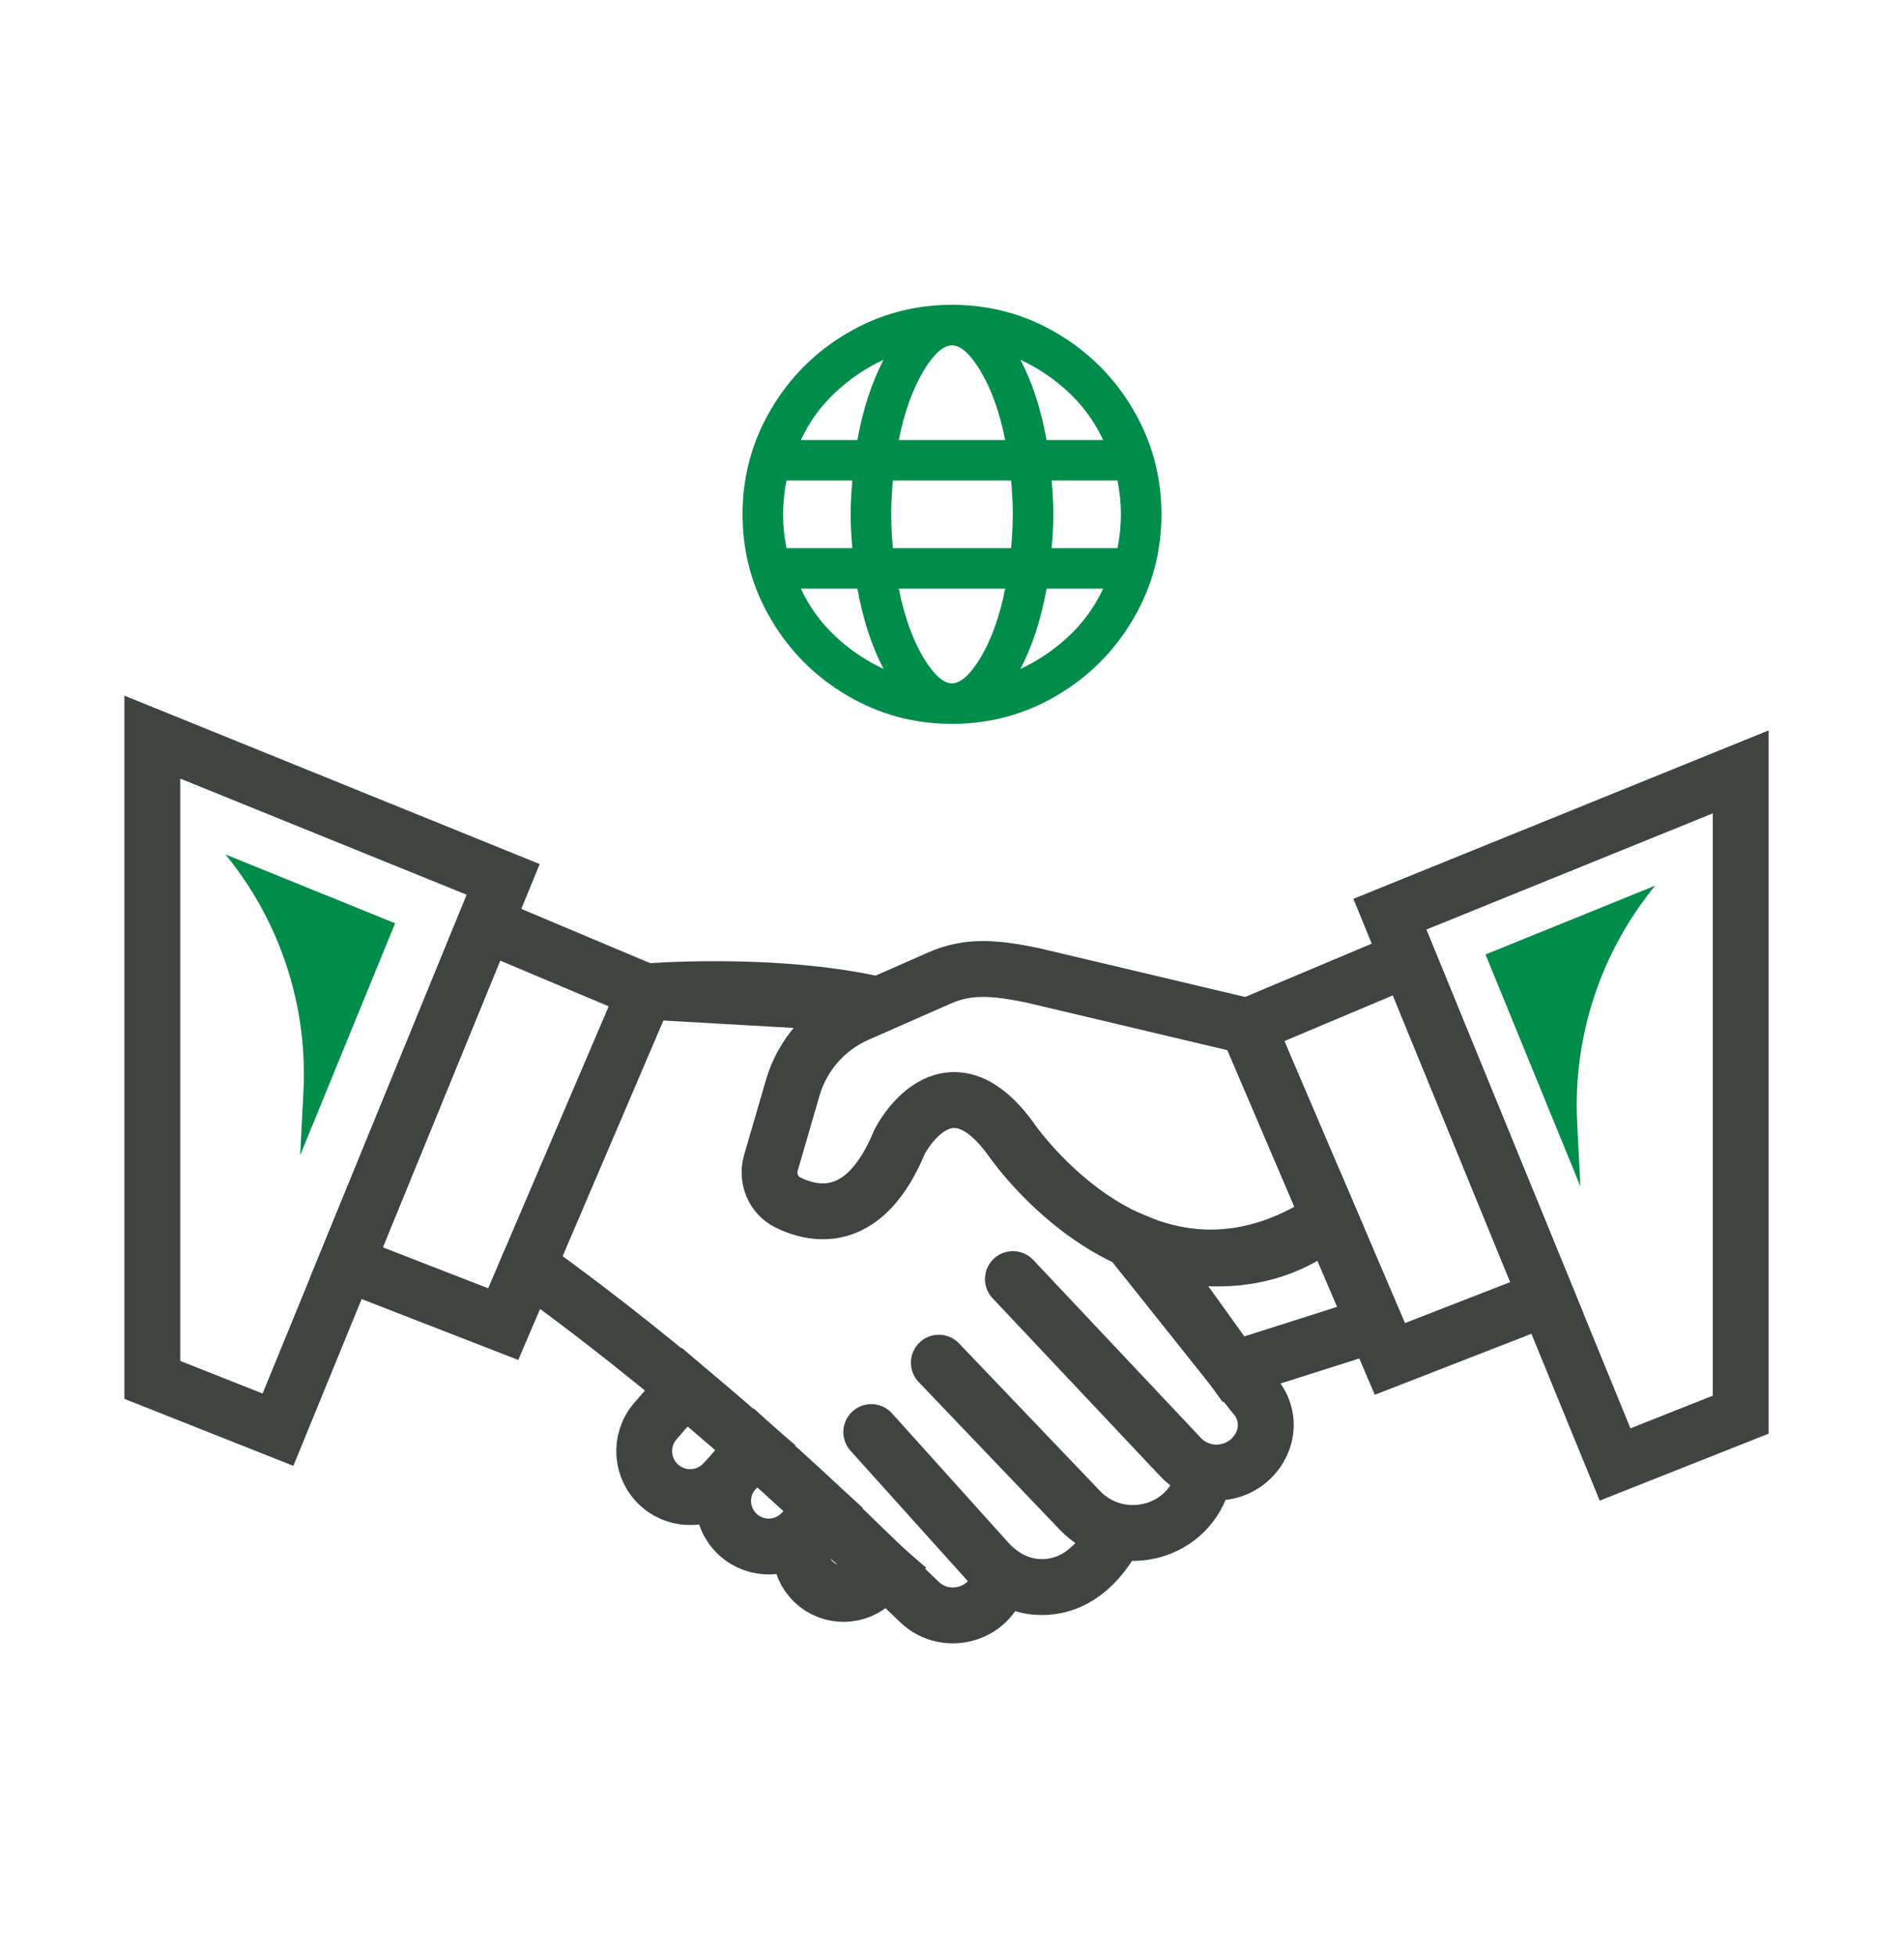 <?xml version="1.0" encoding="UTF-8"?>
<svg width="75px" height="77px" viewBox="0 0 75 77" version="1.1" xmlns="http://www.w3.org/2000/svg" xmlns:xlink="http://www.w3.org/1999/xlink">
    <title>icons/work/eügyintézés2</title>
    <g id="icons/work/eügyintézés2" stroke="none" stroke-width="1" fill="none" fill-rule="evenodd">
        <g id="Group-2" transform="translate(6, 12)">
            <g id="Group-66" transform="translate(0, 16.5)">
                <g id="Group-60" transform="translate(0, 0.521)">
                    <path d="M46.374,18.934 C39.175,23.766 33.806,15.805 33.806,15.805 C31.261,12.327 29.44,15.922 29.44,15.922 C28.101,19.175 26.171,18.879 25.034,18.321 C24.459,18.039 24.189,17.368 24.368,16.755 L25.227,13.806 C25.603,12.513 26.533,11.453 27.766,10.911 L31.013,9.482 C32.175,8.971 33.245,9.087 34.678,9.38 L43.144,11.384 L46.374,18.934 Z" id="Path" stroke="#3F4441" stroke-width="2.2" stroke-linecap="round"></path>
                    <path d="M48.161,23.112 L42.587,24.885 L39.094,20.018 C39.094,20.018 43.171,21.706 46.374,18.934 L48.161,23.112 Z" id="Path" stroke="#3F4441" stroke-width="2.2" stroke-linecap="round"></path>
                    <polygon id="Path" stroke="#3F4441" stroke-width="2.2" stroke-linecap="round" points="-4.92064404e-13 25.307 4.95 27.268 13.822 5.603 -4.92064404e-13 -1.70855696e-15"></polygon>
                    <polygon id="Path" stroke="#3F4441" stroke-width="2.2" stroke-linecap="round" points="13.104 7.354 19.424 10.015 13.822 23.112 7.636 20.707"></polygon>
                    <polygon id="Path" stroke="#3F4441" stroke-width="2.2" stroke-linecap="round" points="62.568 26.676 57.619 28.637 48.747 6.972 62.568 1.369"></polygon>
                    <polygon id="Path" stroke="#3F4441" stroke-width="2.2" stroke-linecap="round" points="49.464 8.723 43.144 11.384 48.747 24.482 54.932 22.075"></polygon>
                    <g id="Group" transform="translate(14.803, 19.985)" stroke="#3F4441" stroke-linecap="round" stroke-width="2.2">
                        <path d="M23.877,0 L28.684,6.028 C29.052,6.489 29.156,7.107 28.961,7.663 C28.475,9.045 26.699,9.421 25.695,8.355 L19.096,1.353" id="Path"></path>
                        <path d="M16.178,4.645 L21.732,10.455 C23.228,12.02 25.883,11.449 26.546,9.387 C26.556,9.355 26.566,9.323 26.576,9.29" id="Path"></path>
                        <path d="M13.517,7.376 L18.109,12.477 C18.621,13.045 19.323,13.433 20.085,13.475 C20.953,13.522 22.05,13.192 22.972,11.682" id="Path"></path>
                        <path d="M-1.8189894e-12,0.833 C-1.8189894e-12,0.833 6.349,5.229 13.26,11.999 L15.412,14.065 C16.491,15.101 18.338,14.54 18.574,13.063 C18.577,13.043 18.58,13.023 18.583,13.003" id="Path"></path>
                        <path d="M8.956,7.997 L7.715,9.351 C7.054,10.072 5.938,10.137 5.198,9.496 C4.442,8.842 4.36,7.698 5.015,6.943 L6.171,5.61 L8.956,7.997 Z" id="Path"></path>
                        <path d="M8.956,7.997 L8.153,8.873 C7.487,9.6 7.531,10.728 8.253,11.401 C8.976,12.074 10.106,12.037 10.784,11.318 L11.623,10.428 L8.956,7.997 Z" id="Path"></path>
                        <path d="M14.08,12.786 L13.639,13.238 C12.989,13.903 11.925,13.922 11.252,13.28 C10.577,12.635 10.549,11.567 11.189,10.887 L11.507,10.551 L14.08,12.786 Z" id="Path"></path>
                    </g>
                    <path d="M28.606,10.541 C24.481,9.595 19.424,10.015 19.424,10.015 L28.606,10.541 Z" id="Path" stroke="#3F4441" stroke-width="2.2" stroke-linecap="round"></path>
                    <path d="M59.199,5.848 L52.515,8.558 L56.254,17.691 L56.126,15.184 C55.953,11.799 57.049,8.47 59.199,5.848" id="Fill-248" fill="#008C4B"></path>
                    <path d="M2.88,4.619 L9.564,7.329 L5.824,16.462 L5.953,13.955 C6.126,10.569 5.03,7.24 2.88,4.619" id="Fill-249" fill="#008C4B"></path>
                </g>
            </g>
            <path d="M31.5,16.5 C32.986,16.5 34.361,16.129 35.625,15.386 C36.889,14.643 37.893,13.639 38.636,12.375 C39.379,11.111 39.75,9.736 39.75,8.25 C39.75,6.764 39.379,5.389 38.636,4.125 C37.893,2.861 36.889,1.857 35.625,1.114 C34.361,0.371 32.986,0 31.5,0 C30.014,0 28.639,0.371 27.375,1.114 C26.111,1.857 25.107,2.861 24.364,4.125 C23.621,5.389 23.25,6.764 23.25,8.25 C23.25,9.736 23.621,11.111 24.364,12.375 C25.107,13.639 26.111,14.643 27.375,15.386 C28.639,16.129 30.014,16.5 31.5,16.5 Z M33.596,5.323 L29.404,5.323 C29.626,4.214 29.959,3.293 30.402,2.561 C30.801,1.918 31.167,1.597 31.5,1.597 C31.833,1.597 32.199,1.918 32.598,2.561 C33.041,3.293 33.374,4.214 33.596,5.323 L33.596,5.323 Z M37.455,5.323 L35.226,5.323 C35.004,4.103 34.66,3.049 34.195,2.162 C34.904,2.495 35.542,2.927 36.107,3.46 C36.673,3.992 37.122,4.613 37.455,5.323 L37.455,5.323 Z M27.774,5.323 L25.545,5.323 C25.878,4.613 26.327,3.992 26.893,3.46 C27.458,2.927 28.096,2.495 28.805,2.162 C28.34,3.049 27.996,4.103 27.774,5.323 L27.774,5.323 Z M27.575,9.581 L24.98,9.581 C24.891,9.137 24.847,8.694 24.847,8.25 C24.847,7.806 24.891,7.363 24.98,6.919 L24.98,6.919 L27.575,6.919 C27.53,7.407 27.508,7.851 27.508,8.25 C27.508,8.649 27.53,9.093 27.575,9.581 L27.575,9.581 Z M33.829,9.581 L29.171,9.581 C29.127,9.093 29.105,8.649 29.105,8.25 C29.105,7.851 29.127,7.407 29.171,6.919 L29.171,6.919 L33.829,6.919 C33.873,7.407 33.895,7.845 33.895,8.233 C33.895,8.621 33.873,9.071 33.829,9.581 L33.829,9.581 Z M38.02,9.581 L35.425,9.581 C35.47,9.093 35.492,8.649 35.492,8.25 C35.492,7.851 35.47,7.407 35.425,6.919 L35.425,6.919 L38.02,6.919 C38.109,7.363 38.153,7.806 38.153,8.25 C38.153,8.694 38.109,9.137 38.02,9.581 L38.02,9.581 Z M28.805,14.338 C28.096,14.005 27.458,13.573 26.893,13.04 C26.327,12.508 25.878,11.887 25.545,11.177 L25.545,11.177 L27.774,11.177 C27.996,12.397 28.34,13.451 28.805,14.338 Z M31.5,14.903 C31.167,14.903 30.801,14.582 30.402,13.939 C29.959,13.207 29.626,12.286 29.404,11.177 L29.404,11.177 L33.596,11.177 C33.374,12.286 33.041,13.207 32.598,13.939 C32.199,14.582 31.833,14.903 31.5,14.903 Z M34.195,14.338 C34.66,13.451 35.004,12.397 35.226,11.177 L35.226,11.177 L37.455,11.177 C37.122,11.887 36.673,12.508 36.107,13.04 C35.542,13.573 34.904,14.005 34.195,14.338 Z" id="g" fill="#008C4B" fill-rule="nonzero"></path>
        </g>
    </g>
</svg>